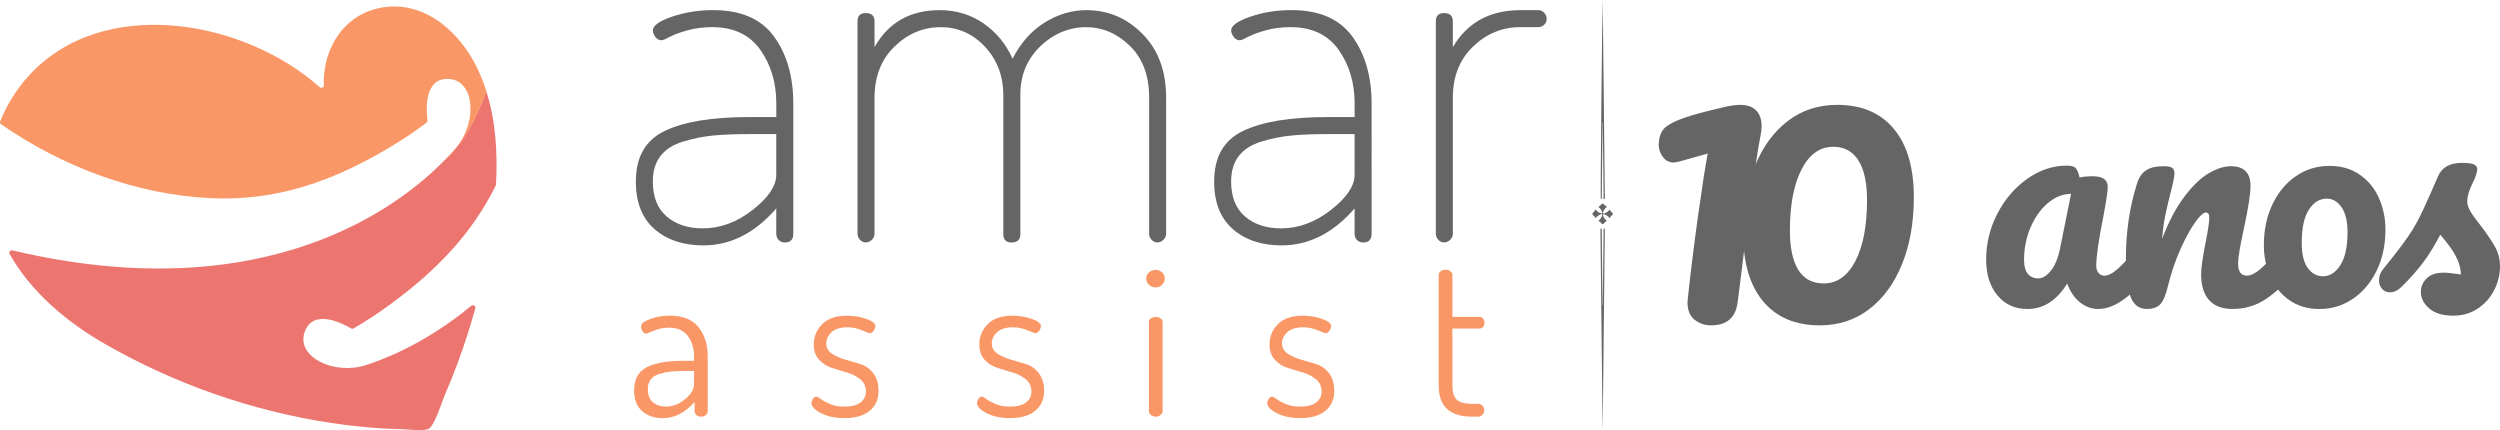 <?xml version="1.0" encoding="UTF-8"?><svg id="_10_Anos" xmlns="http://www.w3.org/2000/svg" viewBox="0 0 667.81 114.93"><defs><style>.cls-1{fill:#656565;}.cls-2{fill:#ec756f;}.cls-3{fill:#f99766;}</style></defs><g><path class="cls-1" d="M169.86,48.41c0-6.49,2.57-10.97,7.72-13.44,5.15-2.47,12.66-3.7,22.52-3.7h7.27v-3.64c0-5.54-1.43-10.32-4.28-14.34-2.86-4.02-7.14-6.04-12.85-6.04-2.34,0-4.52,.28-6.56,.84-2.04,.56-3.62,1.15-4.74,1.75-1.13,.61-1.86,.91-2.21,.91-.69,0-1.26-.3-1.69-.91-.43-.61-.65-1.17-.65-1.69,0-1.3,1.71-2.53,5.13-3.7,3.42-1.17,7.07-1.75,10.97-1.75,7.44,0,12.87,2.36,16.29,7.08,3.42,4.72,5.13,10.67,5.13,17.85V62.43c0,1.56-.74,2.34-2.21,2.34-.69,0-1.26-.22-1.69-.65-.43-.43-.65-.99-.65-1.69v-6.75c-5.71,6.58-12.2,9.87-19.47,9.87-5.37,0-9.72-1.45-13.05-4.35-3.33-2.9-5-7.16-5-12.79m4.54,0c0,4.16,1.23,7.29,3.7,9.41,2.47,2.12,5.69,3.18,9.67,3.18,4.67,0,9.11-1.64,13.31-4.93,4.2-3.29,6.3-6.4,6.3-9.35v-10.9h-7.14c-3.89,0-7.16,.13-9.8,.39-2.64,.26-5.3,.8-7.98,1.62-2.68,.82-4.69,2.12-6.04,3.89-1.34,1.77-2.01,4-2.01,6.68"/><path class="cls-1" d="M229.06,62.43V5.7c0-1.47,.74-2.21,2.21-2.21,1.56,0,2.34,.74,2.34,2.21v6.88c3.72-6.58,9.52-9.87,17.4-9.87,4.41,0,8.33,1.19,11.75,3.57,3.42,2.38,5.99,5.52,7.72,9.41,2.16-4.24,5.02-7.46,8.57-9.67,3.55-2.21,7.27-3.31,11.16-3.31,5.8,0,10.8,2.12,14.99,6.36,4.2,4.24,6.3,9.91,6.3,17.01V62.43c0,.61-.24,1.15-.71,1.62-.48,.48-1.02,.71-1.62,.71s-1.12-.24-1.56-.71c-.44-.47-.65-1.02-.65-1.62V26.08c0-5.88-1.71-10.49-5.13-13.82-3.42-3.33-7.33-5-11.75-5s-8.66,1.71-12.2,5.13c-3.55,3.42-5.32,7.72-5.32,12.92V62.56c0,1.47-.78,2.21-2.34,2.21-1.47,0-2.21-.73-2.21-2.21V25.44c0-5.1-1.62-9.41-4.87-12.92-3.24-3.5-7.21-5.26-11.88-5.26s-8.78,1.73-12.33,5.19c-3.55,3.46-5.32,8.01-5.32,13.63V62.43c0,.61-.24,1.15-.71,1.62-.48,.48-1.02,.71-1.62,.71s-1.13-.24-1.56-.71c-.43-.47-.65-1.02-.65-1.62"/><path class="cls-1" d="M324.34,48.41c0-6.49,2.57-10.97,7.72-13.44,5.15-2.47,12.66-3.7,22.52-3.7h7.27v-3.64c0-5.54-1.43-10.32-4.28-14.34-2.86-4.02-7.14-6.04-12.85-6.04-2.34,0-4.52,.28-6.56,.84-2.03,.56-3.62,1.15-4.74,1.75-1.13,.61-1.86,.91-2.21,.91-.69,0-1.26-.3-1.69-.91-.43-.61-.65-1.17-.65-1.69,0-1.3,1.71-2.53,5.13-3.7,3.42-1.17,7.07-1.75,10.97-1.75,7.44,0,12.87,2.36,16.29,7.08,3.42,4.72,5.13,10.67,5.13,17.85V62.43c0,1.56-.74,2.34-2.21,2.34-.69,0-1.26-.22-1.69-.65-.43-.43-.65-.99-.65-1.69v-6.75c-5.71,6.58-12.2,9.87-19.47,9.87-5.37,0-9.72-1.45-13.05-4.35-3.33-2.9-5-7.16-5-12.79m4.54,0c0,4.16,1.23,7.29,3.7,9.41,2.47,2.12,5.69,3.18,9.67,3.18,4.67,0,9.11-1.64,13.31-4.93,4.2-3.29,6.3-6.4,6.3-9.35v-10.9h-7.14c-3.89,0-7.16,.13-9.8,.39-2.64,.26-5.3,.8-7.98,1.62-2.68,.82-4.7,2.12-6.04,3.89-1.34,1.77-2.01,4-2.01,6.68"/><path class="cls-1" d="M383.54,62.43V5.7c0-1.47,.74-2.21,2.21-2.21,1.56,0,2.34,.74,2.34,2.21v6.88c3.89-6.58,9.91-9.87,18.05-9.87h4.8c.61,0,1.12,.24,1.56,.71,.43,.48,.65,1.02,.65,1.62s-.22,1.13-.65,1.56c-.43,.43-.95,.65-1.56,.65h-4.8c-4.85,0-9.07,1.73-12.66,5.19-3.59,3.46-5.39,8.01-5.39,13.63V62.43c0,.61-.24,1.15-.71,1.62-.48,.48-1.02,.71-1.62,.71s-1.13-.24-1.56-.71c-.43-.47-.65-1.02-.65-1.62"/><path class="cls-2" d="M118.53,43.03c-11.21,11.38-46.7,40.04-115.23,23.85-.56-.13-1.01,.46-.73,.96,5.71,10.16,15.2,18.13,25.29,23.94,18.62,10.72,39.36,18,60.6,21.2,6.3,.95,12.66,1.55,19.03,1.66,1.73,.03,5.5,.72,7.08-.14,1.57-.86,3.57-7.45,4.26-9.02,1.24-2.86,2.41-5.76,3.49-8.69,1.75-4.74,3.3-9.55,4.64-14.42v-.02c.18-.62-.55-1.09-1.05-.68-12.93,10.67-24.47,14.66-28.14,15.85-8.54,2.76-18.53-2.13-16.46-8.63,2.2-6.88,10.69-2.23,12.47-1.16,.21,.12,.46,.12,.67,0,3.38-1.96,6.65-4.12,9.8-6.43,12.03-8.8,21.78-18.73,28.17-31.74l.07-.26c.46-8.46-.05-16.99-2.61-25-4.28,12.16-9.66,17.31-11.37,18.71"/><path class="cls-3" d="M129.9,24.32c-.66-2.07-1.46-4.11-2.41-6.1C122.97,8.82,113.86,.41,102.71,1.91c-10.6,1.43-16.52,10.84-16.21,20.86,.02,.58-.66,.9-1.1,.51C65.14,5.25,27.57-1.45,7.77,20.14,4.45,23.76,1.85,27.93,.05,32.41c-.11,.28-.01,.61,.24,.79,16.43,11.37,36.05,18.79,56.06,19.74,17.65,.84,32.87-4.65,47.87-13.64,3.35-2.01,6.61-4.18,9.73-6.53,.19-.14,.29-.38,.26-.62-.29-2.05-1.27-11.69,5.92-11.04,6.79,.62,7.41,11.73,1.54,18.52-.66,.76-1.7,1.94-3.14,3.4,1.71-1.4,7.08-6.54,11.37-18.71"/><g><path class="cls-3" d="M169.39,104.27c0-2.96,1.12-5.01,3.35-6.16,2.23-1.15,5.49-1.73,9.77-1.73h2.87v-1.33c0-2.03-.54-3.79-1.63-5.28-1.09-1.49-2.76-2.24-5.01-2.24-1.5,0-2.86,.27-4.08,.8-1.22,.53-1.87,.8-1.94,.8-.45,0-.81-.2-1.07-.61-.26-.41-.4-.85-.4-1.33,0-.71,.81-1.37,2.42-1.97,1.61-.6,3.34-.9,5.18-.9,3.53,0,6.11,1.02,7.75,3.07,1.63,2.05,2.45,4.65,2.45,7.8v14.65c0,.41-.17,.76-.51,1.04-.34,.28-.77,.42-1.3,.42-.49,0-.89-.14-1.21-.42s-.48-.63-.48-1.04v-2.48c-2.52,2.89-5.35,4.34-8.51,4.34-2.25,0-4.09-.63-5.52-1.89-1.43-1.26-2.14-3.11-2.14-5.55Zm3.66-.34c0,1.58,.45,2.75,1.35,3.52,.9,.77,2.08,1.16,3.55,1.16,1.77,0,3.44-.66,5.04-1.97,1.6-1.31,2.39-2.63,2.39-3.94v-3.61h-2.37c-1.5,0-2.77,.06-3.8,.17-1.03,.11-2.06,.32-3.07,.62s-1.78,.79-2.31,1.46c-.53,.68-.79,1.54-.79,2.59Z"/><path class="cls-3" d="M216.77,107.65c0-.38,.13-.75,.39-1.13,.26-.38,.56-.56,.9-.56,.26,0,.68,.22,1.24,.65,.56,.43,1.37,.87,2.42,1.32,1.05,.45,2.31,.68,3.78,.68,1.99,0,3.46-.38,4.39-1.13,.94-.75,1.41-1.71,1.41-2.87,0-1.35-.48-2.43-1.44-3.24-.96-.81-2.11-1.42-3.47-1.83-1.35-.41-2.71-.82-4.08-1.24-1.37-.42-2.53-1.14-3.49-2.17-.96-1.03-1.44-2.41-1.44-4.14,0-2.06,.74-3.86,2.23-5.38,1.48-1.52,3.71-2.28,6.68-2.28,1.84,0,3.56,.29,5.16,.87,1.6,.58,2.39,1.21,2.39,1.89,0,.38-.15,.79-.45,1.24-.3,.45-.66,.68-1.07,.68-.11,0-.81-.26-2.08-.79-1.28-.53-2.57-.79-3.89-.79-1.88,0-3.29,.44-4.23,1.32-.94,.88-1.41,1.88-1.41,2.98s.49,2.04,1.46,2.7c.97,.66,2.14,1.19,3.49,1.59,1.35,.4,2.73,.81,4.12,1.22,1.39,.41,2.56,1.23,3.49,2.45,.94,1.22,1.41,2.8,1.41,4.74,0,2.25-.8,4.03-2.39,5.32-1.6,1.3-3.82,1.94-6.68,1.94-2.48,0-4.57-.44-6.28-1.32-1.71-.88-2.56-1.79-2.56-2.73Z"/><path class="cls-3" d="M260.99,107.65c0-.38,.13-.75,.39-1.13,.26-.38,.56-.56,.9-.56,.26,0,.68,.22,1.24,.65,.56,.43,1.37,.87,2.42,1.32,1.05,.45,2.31,.68,3.78,.68,1.99,0,3.46-.38,4.39-1.13,.94-.75,1.41-1.71,1.41-2.87,0-1.35-.48-2.43-1.44-3.24-.96-.81-2.11-1.42-3.47-1.83-1.35-.41-2.71-.82-4.08-1.24-1.37-.42-2.53-1.14-3.49-2.17-.96-1.03-1.44-2.41-1.44-4.14,0-2.06,.74-3.86,2.23-5.38,1.48-1.52,3.71-2.28,6.68-2.28,1.84,0,3.56,.29,5.16,.87,1.6,.58,2.39,1.21,2.39,1.89,0,.38-.15,.79-.45,1.24-.3,.45-.66,.68-1.07,.68-.11,0-.81-.26-2.08-.79-1.28-.53-2.57-.79-3.89-.79-1.88,0-3.29,.44-4.23,1.32-.94,.88-1.41,1.88-1.41,2.98s.49,2.04,1.46,2.7c.97,.66,2.14,1.19,3.49,1.59,1.35,.4,2.73,.81,4.12,1.22,1.39,.41,2.56,1.23,3.49,2.45,.94,1.22,1.41,2.8,1.41,4.74,0,2.25-.8,4.03-2.39,5.32-1.6,1.3-3.82,1.94-6.68,1.94-2.48,0-4.57-.44-6.28-1.32-1.71-.88-2.56-1.79-2.56-2.73Z"/><path class="cls-3" d="M306.91,76.07c-.49-.47-.73-1.02-.73-1.66s.24-1.18,.73-1.63c.49-.45,1.09-.68,1.8-.68,.68,0,1.25,.23,1.72,.68,.47,.45,.7,1,.7,1.63s-.24,1.19-.7,1.66c-.47,.47-1.04,.7-1.72,.7-.71,0-1.31-.23-1.8-.7Zm0,33.77v-23.83c0-.38,.17-.69,.51-.96,.34-.26,.77-.39,1.3-.39s.97,.13,1.32,.39c.36,.26,.53,.58,.53,.96v23.83c0,.38-.19,.71-.56,1.01-.38,.3-.81,.45-1.3,.45s-.91-.15-1.27-.45c-.36-.3-.53-.64-.53-1.01Z"/><path class="cls-3" d="M338.51,107.65c0-.38,.13-.75,.39-1.13,.26-.38,.56-.56,.9-.56,.26,0,.68,.22,1.24,.65,.56,.43,1.37,.87,2.42,1.32,1.05,.45,2.31,.68,3.78,.68,1.99,0,3.46-.38,4.39-1.13,.94-.75,1.41-1.71,1.41-2.87,0-1.35-.48-2.43-1.44-3.24-.96-.81-2.11-1.42-3.47-1.83-1.35-.41-2.71-.82-4.08-1.24-1.37-.42-2.53-1.14-3.49-2.17-.96-1.03-1.44-2.41-1.44-4.14,0-2.06,.74-3.86,2.23-5.38,1.48-1.52,3.71-2.28,6.68-2.28,1.84,0,3.56,.29,5.16,.87,1.6,.58,2.39,1.21,2.39,1.89,0,.38-.15,.79-.45,1.24-.3,.45-.66,.68-1.07,.68-.11,0-.81-.26-2.08-.79-1.28-.53-2.57-.79-3.89-.79-1.88,0-3.29,.44-4.23,1.32-.94,.88-1.41,1.88-1.41,2.98s.49,2.04,1.46,2.7c.97,.66,2.14,1.19,3.49,1.59,1.35,.4,2.73,.81,4.12,1.22s2.56,1.23,3.49,2.45c.94,1.22,1.41,2.8,1.41,4.74,0,2.25-.8,4.03-2.39,5.32-1.6,1.3-3.82,1.94-6.68,1.94-2.48,0-4.57-.44-6.28-1.32-1.71-.88-2.56-1.79-2.56-2.73Z"/><path class="cls-3" d="M384.31,103.04v-29.65c0-.38,.19-.69,.56-.96,.38-.26,.79-.39,1.24-.39,.49,0,.92,.13,1.3,.39,.38,.26,.56,.58,.56,.95v11.27h7.27c.38,0,.68,.15,.93,.46,.24,.31,.37,.67,.37,1.09s-.12,.78-.37,1.09c-.24,.31-.55,.46-.93,.46h-7.27v15.2c0,1.83,.39,3.1,1.16,3.83,.77,.73,2.13,1.09,4.08,1.09h1.58c.49,0,.89,.17,1.21,.5,.32,.33,.48,.73,.48,1.19s-.16,.87-.48,1.22c-.32,.35-.72,.52-1.21,.52h-1.58c-5.93,0-8.9-2.76-8.9-8.27Z"/></g></g><g><path class="cls-1" d="M533.55,78.9c-2-2.43-3-5.61-3-9.56,0-4.32,1-8.41,3-12.27,2-3.86,4.66-6.96,7.98-9.31,3.32-2.35,6.84-3.52,10.57-3.52,1.19,0,1.98,.23,2.39,.69,.4,.46,.74,1.28,1.01,2.47,1.13-.22,2.32-.32,3.56-.32,2.64,0,3.97,.95,3.97,2.83,0,1.13-.4,3.83-1.21,8.1-1.24,6.21-1.86,10.53-1.86,12.96,0,.81,.2,1.46,.61,1.94,.41,.49,.93,.73,1.58,.73,1.03,0,2.27-.66,3.73-1.98,1.46-1.32,3.43-3.47,5.91-6.44,.65-.76,1.38-1.13,2.19-1.13,.7,0,1.26,.32,1.66,.97,.41,.65,.61,1.54,.61,2.67,0,2.16-.51,3.83-1.54,5.02-2.21,2.75-4.56,5.08-7.04,6.96-2.48,1.89-4.89,2.83-7.21,2.83-1.78,0-3.41-.61-4.9-1.82-1.49-1.22-2.6-2.88-3.36-4.98-2.81,4.54-6.34,6.8-10.61,6.8-3.35,0-6.02-1.21-8.02-3.64Zm14.33-6.64c1.08-1.4,1.86-3.27,2.35-5.59l3-14.9c-2.27,.05-4.36,.9-6.28,2.55-1.92,1.65-3.44,3.82-4.58,6.52-1.13,2.7-1.7,5.56-1.7,8.58,0,1.67,.34,2.91,1.01,3.73,.67,.81,1.61,1.21,2.79,1.21s2.32-.7,3.4-2.11Z"/><path class="cls-1" d="M569.14,79.3c-.84-2.16-1.26-5.61-1.26-10.37,0-7.02,1-13.69,3-20,.49-1.57,1.28-2.71,2.39-3.44,1.11-.73,2.66-1.09,4.66-1.09,1.08,0,1.83,.14,2.27,.41,.43,.27,.65,.78,.65,1.54,0,.86-.41,2.81-1.21,5.83-.54,2.16-.97,4.05-1.3,5.67-.32,1.62-.6,3.62-.81,5.99,1.78-4.64,3.78-8.42,5.99-11.34,2.21-2.91,4.39-4.99,6.52-6.24,2.13-1.24,4.09-1.86,5.87-1.86,3.51,0,5.26,1.76,5.26,5.26,0,2.11-.59,5.91-1.78,11.42-1.03,4.7-1.54,7.8-1.54,9.31,0,2.16,.78,3.24,2.35,3.24,1.08,0,2.36-.66,3.85-1.98,1.48-1.32,3.47-3.47,5.95-6.44,.65-.76,1.38-1.13,2.19-1.13,.7,0,1.26,.32,1.66,.97,.4,.65,.61,1.54,.61,2.67,0,2.16-.51,3.83-1.54,5.02-2.32,2.86-4.82,5.21-7.49,7.04-2.67,1.84-5.71,2.75-9.11,2.75-2.75,0-4.83-.8-6.24-2.39-1.4-1.59-2.11-3.9-2.11-6.92,0-1.51,.38-4.21,1.13-8.1,.7-3.4,1.05-5.75,1.05-7.04,0-.86-.3-1.3-.89-1.3-.7,0-1.69,.9-2.96,2.71-1.27,1.81-2.56,4.2-3.89,7.17-1.32,2.97-2.39,6.1-3.2,9.39-.59,2.54-1.28,4.25-2.06,5.14-.78,.89-2.01,1.34-3.69,1.34-2.05,0-3.5-1.08-4.33-3.24Z"/><path class="cls-1" d="M611.49,80.15c-2.24-1.59-3.93-3.68-5.06-6.28-1.13-2.59-1.7-5.37-1.7-8.34,0-4.1,.77-7.76,2.31-10.97,1.54-3.21,3.63-5.72,6.28-7.53,2.64-1.81,5.61-2.71,8.91-2.71s5.91,.8,8.18,2.39c2.27,1.59,3.97,3.68,5.1,6.28,1.13,2.59,1.7,5.37,1.7,8.34,0,4.1-.78,7.76-2.35,10.97-1.57,3.21-3.68,5.72-6.36,7.53-2.67,1.81-5.63,2.71-8.87,2.71s-5.9-.8-8.14-2.39Zm13.69-9.35c1.27-2,1.9-4.91,1.9-8.75,0-2.97-.54-5.21-1.62-6.72-1.08-1.51-2.38-2.27-3.89-2.27-1.94,0-3.55,.99-4.82,2.96-1.27,1.97-1.9,4.9-1.9,8.79,0,3.08,.54,5.34,1.62,6.8,1.08,1.46,2.43,2.19,4.05,2.19,1.83,0,3.39-1,4.66-3Z"/><path class="cls-1" d="M648.9,82.38c-1.49-1.3-2.23-2.75-2.23-4.37,0-1.4,.51-2.62,1.54-3.64s2.54-1.54,4.54-1.54c.7,0,1.52,.07,2.47,.2,.94,.14,1.66,.23,2.15,.28-.05-1.4-.36-2.73-.93-3.97-.57-1.24-1.28-2.44-2.15-3.6-.86-1.16-1.67-2.17-2.43-3.04-1.67,3.19-3.33,5.83-4.98,7.94-1.65,2.11-3.44,4.1-5.39,5.99-.97,.97-2,1.46-3.08,1.46-.86,0-1.57-.31-2.11-.93-.54-.62-.81-1.39-.81-2.31,0-1.08,.38-2.08,1.13-3l1.05-1.3c2.97-3.67,5.21-6.69,6.72-9.07,.97-1.57,1.96-3.43,2.96-5.59,1-2.16,2.31-5.1,3.93-8.83,1.02-2.38,3.16-3.56,6.4-3.56,1.51,0,2.56,.14,3.16,.41,.59,.27,.89,.7,.89,1.3,0,.32-.11,.84-.32,1.54-.22,.7-.51,1.4-.89,2.11-.97,1.94-1.46,3.59-1.46,4.94,0,.81,.28,1.7,.85,2.67,.57,.97,1.44,2.19,2.63,3.64,1.73,2.27,3.04,4.2,3.93,5.79,.89,1.59,1.34,3.33,1.34,5.22,0,2.27-.53,4.41-1.58,6.44-1.05,2.02-2.52,3.66-4.41,4.9-1.89,1.24-4.05,1.86-6.48,1.86-2.81,0-4.95-.65-6.44-1.94Z"/><path class="cls-1" d="M470.98,80.51c-3.57-4.27-5.35-10.36-5.35-18.3,0-6.73,1.05-12.68,3.15-17.85,2.1-5.17,5.03-9.18,8.8-12.05,3.77-2.87,8.15-4.3,13.15-4.3,6.53,0,11.58,2.13,15.15,6.4,3.57,4.27,5.35,10.37,5.35,18.3,0,6.73-1.05,12.68-3.15,17.85-2.1,5.17-5.03,9.18-8.8,12.05-3.77,2.87-8.15,4.3-13.15,4.3-6.53,0-11.58-2.13-15.15-6.4Zm24.65-10.8c2.07-4,3.1-9.43,3.1-16.3,0-4.6-.77-8.12-2.3-10.55-1.53-2.43-3.77-3.65-6.7-3.65-3.6,0-6.43,2.02-8.5,6.05-2.07,4.03-3.1,9.48-3.1,16.35,0,4.6,.75,8.1,2.25,10.5,1.5,2.4,3.75,3.6,6.75,3.6,3.6,0,6.43-2,8.5-6Z"/><path class="cls-1" d="M452.67,85.41c-1.27-1-1.9-2.57-1.9-4.7l.1-1.1c.73-6.87,1.62-14.01,2.65-21.45,1.03-7.43,1.91-13.15,2.65-17.15l-7.8,2.2-1.2,.2c-1.27,0-2.27-.5-3-1.5-.74-1-1.1-2.13-1.1-3.4l.1-.9c.13-1.27,.53-2.3,1.2-3.1,.67-.8,1.95-1.6,3.85-2.4,1.9-.8,4.75-1.66,8.55-2.6l4.2-1c1.53-.33,2.8-.5,3.8-.5,1.93,0,3.38,.5,4.35,1.5,.97,1,1.45,2.4,1.45,4.2,0,.8-.1,1.67-.3,2.6-1.07,5.2-3.1,20-6.1,44.4-.53,4.13-2.9,6.2-7.1,6.2-1.67,0-3.13-.5-4.4-1.5Z"/></g><g><path class="cls-1" d="M427.53,61.08c.21-.05,.32-.03,.33,.13,.01,.13,0,.26,.01,.4,.04,4.5,.09,9,.13,13.51,.02,1.73,.05,3.46,.07,5.19,0,.4,0,.79,0,1.19,.03,0,.06,0,.09,0,0-.58,0-1.17,0-1.75,.06-6.04,.13-12.08,.19-18.13,0-.13,0-.26,0-.4,.02-.2,.15-.18,.34-.14-.19,17.75-.38,35.49-.57,53.23,0,0-.02,0-.03,0-.19-17.74-.38-35.48-.58-53.23Z"/><path class="cls-1" d="M428.13,0c.19,17.72,.38,35.45,.57,53.16-.21,.07-.32,.05-.34-.14,0-.13,0-.26,0-.4-.07-6.16-.13-12.32-.2-18.48,0-.44,0-.88,0-1.32-.03,0-.06,0-.09,0,0,.44,0,.87,0,1.31-.07,6.16-.13,12.32-.2,18.48,0,.15,0,.29-.01,.44-.02,.17-.14,.16-.26,.13-.11-.51,.35-48.05,.53-53.18Z"/><path class="cls-1" d="M426.21,55.91c.43,.66,.97,.94,1.57,1.13,.07,.02,.18-.05,.28-.09-.19-.69-.49-1.26-1.05-1.64,.01-.05,0-.09,.02-.1,.31-.15,.56-.36,.77-.65,.15-.21,.42-.22,.58-.03,.24,.29,.48,.55,.93,.69-.52,.36-.83,.78-1.01,1.29-.05,.15-.23,.31-.05,.48,.17,.16,.33,0,.49-.06,.49-.18,.91-.47,1.21-.93,.06,.05,.13,.08,.14,.12,.09,.29,.28,.47,.53,.65,.27,.19,.28,.51,.02,.71-.25,.19-.48,.36-.56,.68,0,.03-.06,.06-.13,.11-.31-.49-.78-.78-1.31-.98-.16-.06-.31-.11-.47,.07,.15,.64,.46,1.19,1.04,1.61-.03,.05-.05,.13-.09,.14-.28,.1-.48,.27-.65,.53-.2,.3-.52,.3-.73,0-.18-.24-.35-.45-.65-.53-.03,0-.06-.06-.12-.13,.56-.41,.9-.97,1.06-1.63-.13-.19-.28-.14-.44-.08-.53,.2-1,.48-1.32,.96-.04-.01-.08,0-.09-.03-.16-.3-.36-.57-.65-.77-.2-.14-.21-.43-.03-.58,.29-.23,.56-.48,.7-.95Z"/></g></svg>